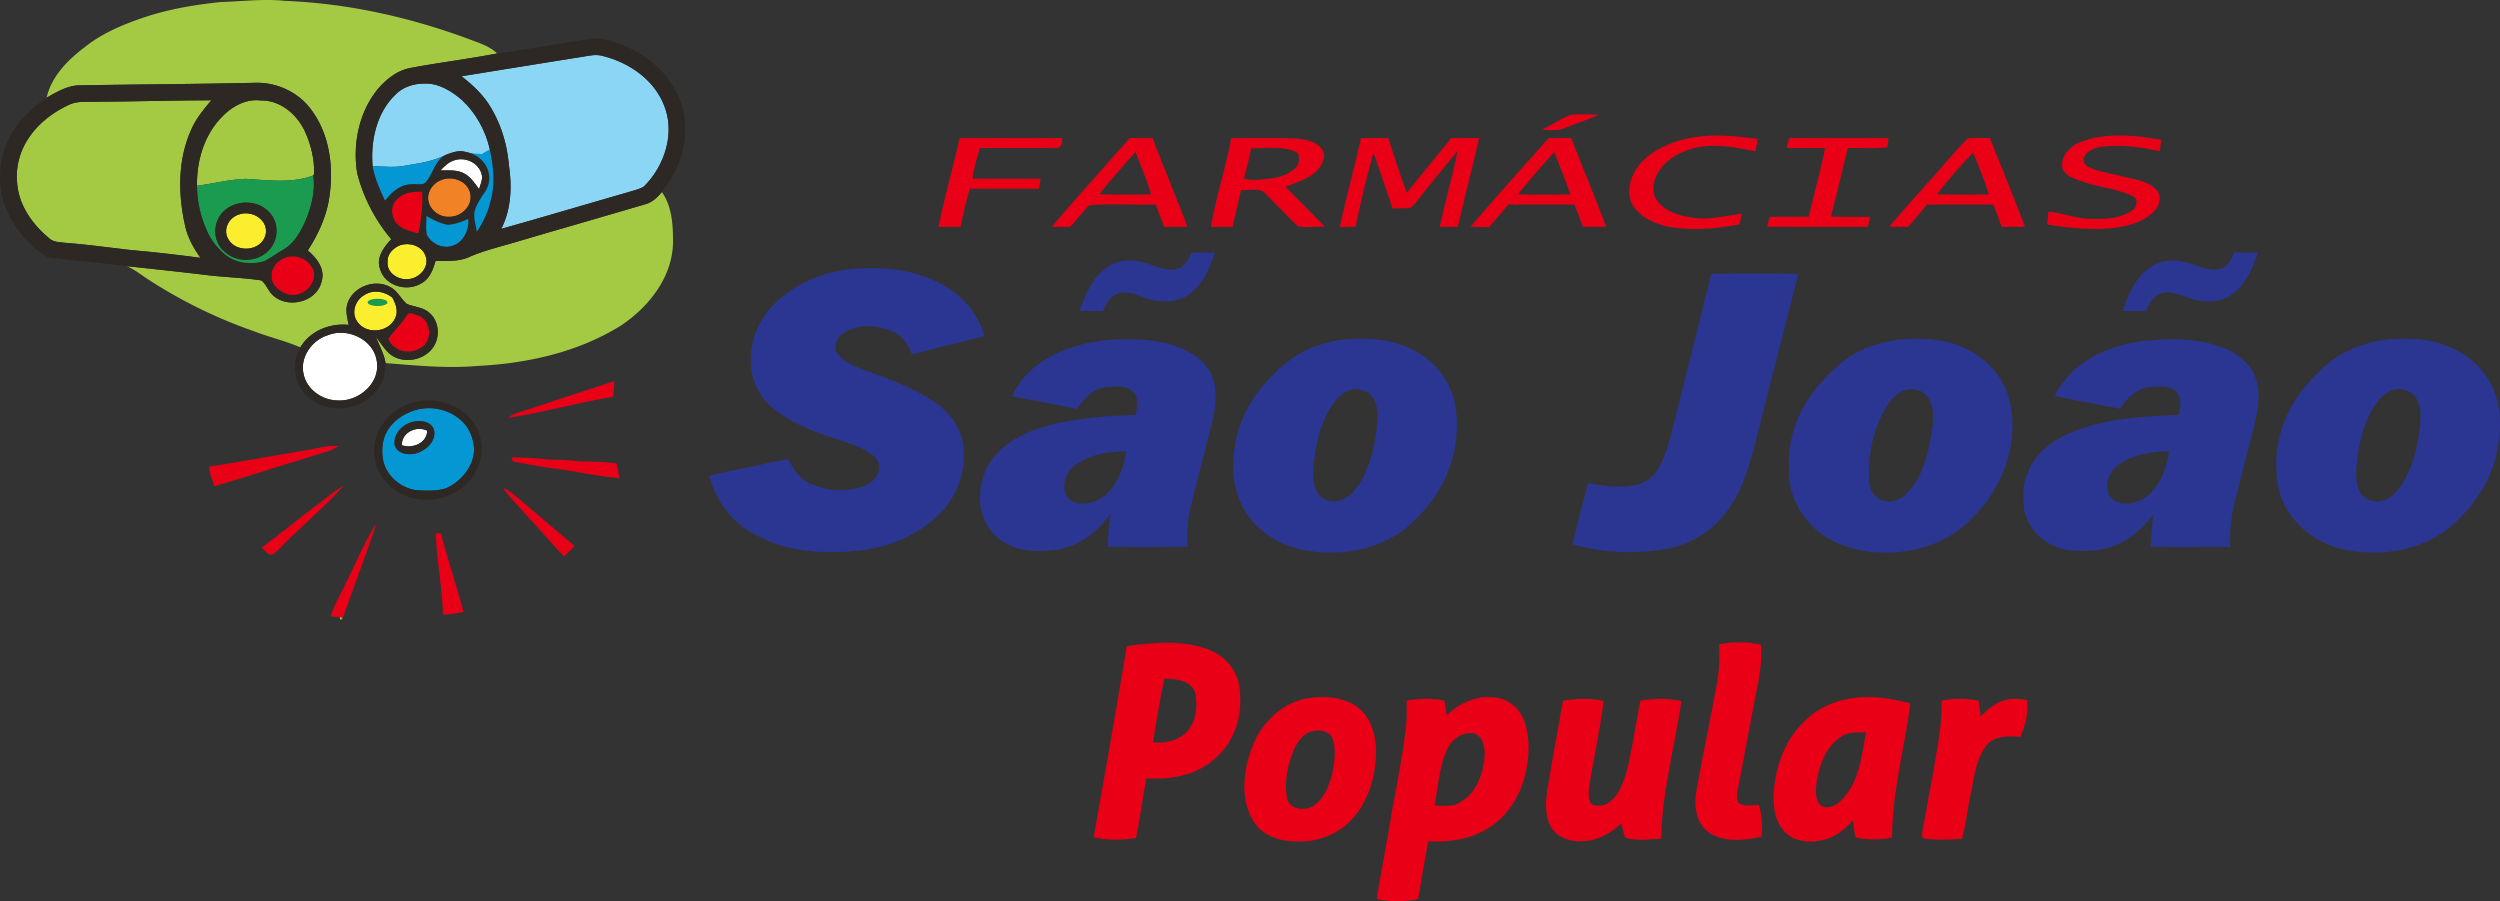 <svg width="258" height="93" fill="none" xmlns="http://www.w3.org/2000/svg"><rect width="100%" height="100%" fill="#333333" stroke="none"/><g clip-path="url(#clip0_1343_886)"><path d="M46.898 16.542c1.098-.377 2.488.245 2.794 1.404.176.534-.11 1.061-.25 1.57-.461-.615-.892-1.313-1.612-1.65-.738-.372-1.582-.26-2.374-.285.415-.423.852-.871 1.441-1.039zm-13.04 18.043c2.065-.823 4.823.51 5.046 2.826.277 2.241-1.984 4.074-4.104 3.914-1.587-.04-3.153-1.136-3.474-2.74-.389-1.75.882-3.498 2.532-4zm7.613 11.361c-.037-1.33 1.506-2.04 2.615-1.505-.014 1.298-1.525 1.889-2.615 1.505z" fill="#fff"/><path d="M22.789.207C25 .145 27.212-.143 29.42.091c6.692.263 13.308 1.783 19.557 4.165.838.295 1.678.64 2.334 1.259-2.977.574-5.99.937-8.968 1.503-1.365.253-2.505 1.175-3.382 2.21-1.93 2.386-2.582 5.651-2.1 8.645a17.112 17.112 0 0 0 3.517 6.813c-.755.81-1.587 1.897-1.158 3.072.49 1.723 2.732 2.389 4.21 1.507.903-.443 1.26-1.445 1.524-2.346 1.148.006 2.348.095 3.426-.378 1.555-.694 3.223-1.07 4.847-1.559 4.433-1.314 8.883-2.575 13.316-3.89.732-.18 1.299-.704 1.758-1.28 1.05 1.482 1.16 3.393 1.155 5.15-.027 3.607-2.49 6.715-5.373 8.634-4.429 2.762-9.677 3.917-14.837 4.172-3.15.271-6.315-.05-9.456-.295-.153-.956-.64-1.803-.999-2.689.553.635.946 1.433 1.661 1.91 1.457.935 3.678.385 4.448-1.19.521-1.068.314-2.503-.635-3.261-.64-.54-1.512-.569-2.261-.865-.635-.524-.977-1.366-1.734-1.754-1.518-.837-3.639-.116-4.327 1.478-.354.776-.125 1.634.043 2.426-1.928-.205-3.986.611-4.994 2.324-1.528-.674-3.167-1.045-4.725-1.646a50.462 50.462 0 0 1-11.278-5.569c-.61-.429-1.219-.869-1.903-1.17 2.765.302 5.531.592 8.293.926 1.862.23 3.746.257 5.598.551.52.404.722 1.136 1.233 1.576 1.553 1.366 4.472.646 4.975-1.45.404-1.287-.49-2.444-1.42-3.22 1.033-1.608 1.865-3.37 2.183-5.267.53-3.172.123-6.678-1.86-9.3-1.325-1.794-3.555-2.806-5.769-2.74-6.01.138-12.02.162-18.029.262-1.276-.01-2.406.67-3.48 1.277.497-2.206 2.204-3.91 3.952-5.229 1.752-1.403 3.844-2.284 5.95-3.006C17.32.952 20.056.497 22.789.207z" fill="#A4CA44"/><path d="M9.965 10.497c3.947-.017 7.894-.141 11.841-.147-.79.94-1.585 1.903-2.077 3.04-1.39 3.084-1.363 6.623-.635 9.871.252 1.23.881 2.33 1.589 3.35-2.41-.329-4.83-.598-7.253-.816-2.257-.253-4.508-.572-6.773-.744-.525-.063-1.115-.056-1.537-.425-1.731-1.414-3.165-3.396-3.347-5.69-.182-1.66.267-3.352 1.204-4.726 1.001-1.489 2.476-2.612 4.088-3.37.897-.457 1.932-.296 2.9-.343z" fill="#A4CA44"/><path d="M22.632 12.352c1.067-1.223 2.62-2.2 4.302-1.982 2.011-.031 3.716 1.439 4.533 3.189.619 1.368.993 2.877.947 4.387l-.086.163c-2.235.838-4.655.481-6.974.345-1.694.058-3.347.501-5.025.713-.041-2.443.666-4.964 2.303-6.815zM35.07 63.666l.314.096c-.2.271-.306.238-.314-.096z" fill="#A4CA44"/><path d="M60.216 5.842c.598-.095 1.212-.24 1.818-.105 2.756.636 5.416 2.398 6.488 5.108 1.177 2.871.082 6.244-2.038 8.372-.426.304-.96.391-1.446.555-4.44 1.271-8.862 2.6-13.308 3.846 1.04-2.036 1.117-4.391.786-6.611-.194-2.269-.902-4.508-2.174-6.4-.728-1.072-1.7-1.941-2.71-2.74 4.195-.675 8.386-1.363 12.584-2.025z" fill="#8CD6F5"/><path d="M40.776 9.802c.753-.792 1.843-1.157 2.915-1.175 1.524-.096 2.904.765 4.013 1.724 1.428 1.348 2.414 3.148 2.845 5.06-.096.793-.751.688-1.442.536-.497-.114-.987-.259-1.49-.348-.593-.013-1.158.205-1.698.423-1.235.62-2.6.825-3.947 1.04-1.159.268-2.348.125-3.519.067-.215-2.6.405-5.455 2.323-7.327z" fill="#8CD6F5"/><path d="M161.487 13.215c1.167-.454 2.346-.873 3.5-1.358-.962-.04-1.932-.108-2.888-.005-1.043.417-1.992 1.035-2.983 1.56.79-.009 1.622.132 2.371-.197zm12 1.235c-1.559.467-3.113 1.197-4.212 2.432-.962 1.14-1.551 2.871-.784 4.267.714 1.244 2.133 1.839 3.453 2.202 2.495.495 5.081.277 7.565-.187.087-.365.176-.732.259-1.099-1.641.16-3.271.657-4.932.415-1.45-.185-3.066-.601-3.91-1.912-.602-.978-.223-2.21.389-3.085.925-1.256 2.416-1.971 3.91-2.297 1.986-.321 3.988.007 5.931.44.081-.423.17-.844.246-1.267-2.617-.392-5.327-.61-7.915.091zm43.36.701c2.026-.242 4.065.013 6.045.458.05-.394.097-.788.141-1.181-2.717-.46-5.621-.788-8.261.207-1.104.404-2.168 1.468-1.932 2.736.391.88 1.399 1.135 2.228 1.416 1.651.573 3.451.678 5.029 1.466.635.243.437 1.188-.07 1.478-1.293.884-2.931.902-4.437.844-1.43-.023-2.768-.62-4.185-.721-.05.437-.096.877-.141 1.314 2.28.37 4.603.593 6.911.36 1.494-.215 3.091-.623 4.167-1.761.546-.552.769-1.526.223-2.154-.91-.981-2.315-1.08-3.533-1.406-1.088-.299-2.228-.425-3.273-.865-.445-.172-.862-.568-.705-1.086.306-.703 1.096-.979 1.793-1.105zm-115.741.122c2.652-.002 5.304.013 7.956-.006.531.008.502-.647.612-1.014-3.548-.023-7.096 0-10.643-.006-.677 3.064-1.562 6.083-2.17 9.162.75.008 1.501.004 2.252.012.3-1.325.586-2.654.983-3.954 2.375.025 4.748.007 7.123.007.057-.342.115-.684.177-1.024-2.343-.01-4.687.004-7.031-.013.13-1.078.478-2.113.741-3.164zm15.482-1.03c-2.669 3.062-5.42 6.058-8.041 9.161.629.007 1.262.007 1.893.015.67-.736 1.28-1.524 1.967-2.245 2.278-.162 4.588-.019 6.88-.069.265.776.569 1.537.849 2.31.802.002 1.605.006 2.408-.015-1.167-3.066-2.433-6.095-3.6-9.16a81.52 81.52 0 0 1-2.356.003zm-3.128 5.81c1.16-1.52 2.46-2.928 3.719-4.365.557 1.45 1.182 2.878 1.61 4.372a138.4 138.4 0 0 1-5.329-.008zm36.306-5.81c-1.515 1.893-3.072 3.75-4.578 5.65-.725-1.856-1.283-3.77-1.935-5.65-.935.006-1.87.002-2.803.004-.674 3.069-1.524 6.095-2.184 9.166.54 0 1.082 0 1.626-.006.519-2.567 1.154-5.113 1.843-7.638.707 1.895 1.313 3.83 1.982 5.739.581-.015 1.166.014 1.75-.034.335-.143.538-.462.769-.727 1.376-1.746 2.789-3.459 4.187-5.188-.513 2.64-1.282 5.22-1.841 7.85.621.004 1.246.008 1.868.008.702-3.064 1.488-6.106 2.201-9.166-.964-.012-1.926-.004-2.885-.008zm10.06.002c-2.69 3.052-5.447 6.048-8.058 9.166.635.006 1.272.008 1.909.02.642-.78 1.343-1.511 1.96-2.313a627.9 627.9 0 0 1 6.849-.006c.288.769.608 1.528.881 2.303.799 0 1.597 0 2.398-.008-1.163-3.073-2.429-6.102-3.618-9.164-.774.004-1.548.006-2.321.002zm-3.159 5.805a78.625 78.625 0 0 1 3.744-4.354c.544 1.458 1.167 2.886 1.634 4.375-1.793 0-3.587.035-5.378-.021zm27.964-5.81a30.68 30.68 0 0 0-.248 1.03c1.32.012 2.64 0 3.962.008-.462 2.384-1.138 4.718-1.676 7.084-1.343.022-2.685.008-4.028.014a85.44 85.44 0 0 0-.285 1.028c3.469.025 6.94.015 10.41.01.076-.343.155-.685.233-1.03-1.351-.016-2.699.017-4.048-.029.614-2.349 1.152-4.718 1.744-7.075 1.357-.031 2.72.056 4.077-.073.037-.32.083-.634.128-.952-3.423-.03-6.847.004-10.269-.014zm18.449.042c-1.467 1.429-2.718 3.07-4.125 4.56-1.32 1.527-2.7 3.003-3.984 4.563.641.01 1.282.01 1.926.016.655-.763 1.332-1.51 1.953-2.303 2.29-.021 4.578-.013 6.868-.009.289.77.579 1.537.856 2.31.801-.004 1.603-.004 2.408-.012-1.156-3.075-2.42-6.106-3.622-9.162-.762.014-1.525-.05-2.28.037zm-3.206 5.772c1.212-1.468 2.403-2.96 3.76-4.298.582 1.418 1.153 2.843 1.614 4.304-1.791.027-3.583.027-5.374-.006zm-63.71-2.751c.385-.543.716-1.36.242-1.949-.654-.8-1.754-.978-2.723-1.061-2.209-.081-4.42-.044-6.628-.038-.55 3.085-1.58 6.07-2.083 9.164a99.052 99.052 0 0 1 2.214.004c.306-1.267.595-2.54.891-3.808.863.083 1.974-.342 2.594.456 1.093 1.082 2.144 2.21 3.257 3.271.91.18 1.866.033 2.792.048-1.336-1.383-2.71-2.728-4.05-4.105 1.218-.539 2.654-.854 3.494-1.982zm-5.788 1.194a5.024 5.024 0 0 1-2.005-.064c.267-1.047.563-2.088.749-3.153 1.597.103 3.368-.32 4.824.516.176.485.186 1.126-.223 1.499-.863.883-2.162 1.127-3.345 1.202zM41.08 20.475c.56-.64 1.891-.862 2.673-.831.072.642-.168 1.503-.203 2.154-.15.734.054 1.82-.23 2.51-.55-.136-1.696-.626-2.143-1.007-.848-.657-1.017-2.152-.097-2.826zm-11.566 6.079c1.19-.382 2.613.313 2.892 1.56.22 1.523-1.574 2.79-2.946 2.174-.726-.305-1.508-.933-1.42-1.81-.09-.913.674-1.649 1.474-1.924zm12.472 5.96c.284-.406.815-.08 1.17.044 1.41.464 1.532 2.825.154 3.402-1.088.705-2.844.242-3.235-1.022.604-.83 1.367-1.54 1.911-2.424zm12.05 9.898c3.116-1.035 6.238-2.055 9.357-3.081a15.707 15.707 0 0 1-.114 1.619c-3.655.595-7.246 1.634-10.908 2.177.49-.371 1.088-.533 1.665-.715zm-22.573 4.082c1.152-.17 2.288-.585 3.467-.46a4.471 4.471 0 0 1-1.252.59c-3.85 1.178-7.687 2.397-11.54 3.562-.25-.66-.49-1.329-.574-2.032 3.31-.49 6.595-1.127 9.899-1.66zm21.312.709c1.084.02 2.174.018 3.25.172 1.123.122 2.26.041 3.382.197 1.404.12 2.822.033 4.218.261.1.506.213 1.01.308 1.52-2.215-.2-4.392-.689-6.595-.987-1.475-.182-2.935-.469-4.398-.734l-.165-.43zm-20.532 5.262c1.084-.761 2.054-1.69 3.223-2.329-2.02 2.244-4.373 4.157-6.465 6.332-.379.305-.747.964-1.314.692-.24-.198-.448-.433-.664-.655 1.757-1.324 3.476-2.697 5.22-4.04zm19.675-2.12a4 4 0 0 1 .993.606c2.15 1.762 4.226 3.61 6.378 5.368-.346.381-.706.748-1.078 1.103-1.324-1.358-2.526-2.828-3.84-4.194-.796-.981-1.756-1.825-2.453-2.882zM35.606 60.34c1.047-2.088 1.972-4.244 3.153-6.26-.108.58-.306 1.135-.5 1.69-.944 2.669-1.937 5.32-2.874 7.993-.079-.023-.236-.073-.314-.096a23.1 23.1 0 0 1-.93-.056c.307-1.165.973-2.183 1.465-3.271zm9.38-5.297l.528.03c.682 2.719 1.62 5.368 2.31 8.086-.705.116-1.407.261-2.12.29-.044-2.815-.646-5.591-.718-8.406zM179.652 82.98c-.509-.174-.366-.8-.362-1.217.583-3.05 1.148-6.108 1.73-9.16.376-1.998.899-4.013.707-6.063-1.413-.349-2.892-.301-4.315-.054.085 1.36-.011 2.722-.224 4.065-.693 3.747-1.473 7.476-2.141 11.225-.287 1.577.099 3.555 1.649 4.347 1.56.817 3.432.572 5.089.22.143-1.097.029-2.206-.263-3.267-.618-.021-1.291.155-1.87-.096zm-54.868-15.914c-2.704-1.067-5.687-.752-8.496-.394a1603.066 1603.066 0 0 1-3.426 19.719c1.423.377 2.931.288 4.377.089.402-2.038.683-4.095 1.058-6.135 1.212.017 2.439.01 3.622-.292 2.017-.458 3.86-1.723 4.94-3.502 1.047-1.716 1.332-3.825 1.026-5.792-.277-1.68-1.525-3.1-3.101-3.693zm-1.945 7.96c-.755 1.316-2.418 1.704-3.829 1.602a86.127 86.127 0 0 1 1.155-6.58c1.208-.015 2.856.174 3.221 1.575.155 1.147.122 2.41-.547 3.402zm12.355-2.994c-2.872.36-5.164 2.672-6.074 5.342-.834 2.374-1.132 5.23.285 7.445.981 1.565 2.95 2.065 4.688 2.015 2.181.044 4.363-.926 5.737-2.635 1.555-1.893 2.163-4.385 2.188-6.794-.076-1.48-.453-3.053-1.555-4.113-1.386-1.306-3.463-1.5-5.269-1.26zm2.43 7.17c-.297 1.444-.773 3.011-2.01 3.925-.892.604-2.537.463-2.801-.763-.298-1.762.091-3.578.811-5.193.339-.678.831-1.35 1.561-1.63.753-.28 1.829-.2 2.276.558.401.979.298 2.078.163 3.104zm16.949-7.168c-1.922-.388-3.908.433-5.26 1.797-.075-.512-.174-1.018-.253-1.524a9.972 9.972 0 0 0-3.903.01c.028.96.031 1.927-.077 2.882-.362 2.91-.925 5.79-1.456 8.673-.466 2.977-1.086 5.927-1.539 8.908 1.406.297 2.854.29 4.263.004.346-1.986.662-3.976 1.057-5.952 1.965.062 4.022-.132 5.759-1.128 2.512-1.302 4.039-4.005 4.43-6.748.26-1.445.213-2.956-.222-4.364-.399-1.26-1.466-2.347-2.799-2.558zm-1.357 5.776c-.062 2.085-.995 4.509-3.113 5.247-.673.168-1.372.085-2.054.083.378-1.934.455-3.966 1.284-5.78.464-1.051 1.556-1.852 2.735-1.69.904.245 1.169 1.314 1.148 2.14zm32.975-3.34c-1.924 1.822-2.898 4.465-3.115 7.067-.118 1.453.01 3.081 1.03 4.213 1.005 1.165 2.737 1.27 4.135.906 1.215-.261 2.16-1.13 3.004-1.99.046.59.124 1.18.236 1.764 1.245.255 2.532.243 3.784.014-.007-4.69 1.297-9.236 1.882-13.861-1.415-.33-2.846-.665-4.307-.64-2.42-.04-4.94.756-6.649 2.527zm4.373 7.488c-.535.7-1.295 1.489-2.261 1.333-.804-.168-.91-1.163-.906-1.84.18-2.016.834-4.261 2.623-5.422.739-.537 1.686-.431 2.549-.44-.405 2.183-.621 4.538-2.005 6.37zm-21.268-9.644c-.484 2.41-.825 4.853-1.409 7.243-.407 1.352-.939 2.946-2.36 3.529-.499.066-1.183.17-1.467-.363-.182-.58-.089-1.207-.02-1.797.486-2.861 1.088-5.706 1.454-8.585-1.374-.326-2.807-.264-4.187-.021a691.067 691.067 0 0 0-1.579 8.908c-.215 1.367-.366 2.878.338 4.134.604 1.026 1.843 1.464 2.983 1.46 1.603.029 3.113-.746 4.251-1.841.145.48.238.98.412 1.457 1.197.39 2.501.166 3.738.11.037-4.801 1.406-9.454 2.064-14.183-1.38-.352-2.826-.286-4.218-.051zm39.905-.063c-.8-.139-1.646-.215-2.43.046-.942.28-1.682.964-2.379 1.625a16.868 16.868 0 0 0-.207-1.602c-1.258-.266-2.559-.253-3.819-.017.079 2.465-.461 4.893-.832 7.319-.395 1.971-.73 3.953-1.104 5.931-.033.334-.209.76.142.993 1.287.185 2.595.073 3.892.035.442-1.457.542-2.987.883-4.47.389-1.76.509-3.704 1.655-5.176.844-1.039 2.288-.998 3.498-.896.515-1.188.861-2.482.701-3.788z" fill="#E90017"/><path d="M41.972 17.063c1.347-.216 2.712-.421 3.947-1.041-.987.607-1.212 1.797-1.87 2.666-.346.535-1.043.265-1.566.344-1.169-.01-2.08.835-2.752 1.702-.525-1.165-1.092-2.326-1.278-3.605 1.17.058 2.36.2 3.519-.067zm8.78-1.819c-.007.164-.954.488-.963.651-.39-.027-.782-.047-1.172-.085a9.833 9.833 0 0 1 1.444 2.163c.124.277.233.512.335.707-.685.752-1.16 1.142-1.335 2.224l-.49 1.26c-.2 1.22.542 3.457 1.523.832.384-1.028 1.156-2.388.984-3.52.426-.235-.114-3.6-.327-4.234v.002z" fill="#0596D4"/><path d="M43.968 22.165c.734.114 1.459.891 2.193 1.011.722.023 1.58-.73 2.296-.8.126 1.008-.581 2.544-1.543 2.905-1.06.51-2.379-.05-2.884-1.074-.107-.502-.068-1.537-.062-2.042zm-.831 20.083c1.51-.348 3.192.033 4.362 1.061.886.726 1.353 1.872 1.434 2.996-.014 1.78-1.28 3.348-2.857 4.062-.896.32-1.87.281-2.805.24-1.61-.064-3.105-1.198-3.635-2.718a4.912 4.912 0 0 1 .009-2.712c.506-1.532 1.98-2.554 3.492-2.93zm-.58 1.302c-1.022.255-1.959 1.213-1.833 2.322.216.962 1.397 1.126 2.204.918.999-.286 2.062-1.198 1.88-2.343-.22-.964-1.442-1.132-2.25-.897z" fill="#0596D4"/><path d="M25.354 18.454c2.319.136 4.74.493 6.974-.345.242 1.686-.228 3.378-.902 4.912-.48 1.022-1.078 2.071-2.075 2.67-.693.407-1.35.875-2.057 1.257-.854.379-1.77.211-2.666.018 1.067-.124 2.25-.247 3.043-1.065 1.146-1.018 1.152-2.988.072-4.053-1.25-1.246-3.483-1.255-4.716.018-1.062 1.053-1.103 3.031.055 4.03.441.4.94.732 1.403 1.105-1.336-.578-2.408-1.664-3.035-2.973-.711-1.517-1.119-3.182-1.12-4.861 1.677-.212 3.33-.655 5.024-.713z" fill="#1B9B4F"/><path d="M45.43 18.62c1.167-.55 2.822.016 3.104 1.355.267 1.275-.931 2.412-2.158 2.4-1.038.07-2.075-.729-2.188-1.78-.081-.84.486-1.654 1.243-1.976z" fill="#F18225"/><path d="M24.733 22.117c1.302-.508 3.089.721 2.659 2.175-.507 1.665-3.08 1.866-3.856.321-.578-.985.171-2.229 1.197-2.496zm16.581 3.184c.993-.315 2.261.081 2.61 1.139.406 1.103-.614 2.235-1.685 2.353-1.053.182-2.363-.601-2.236-1.781-.063-.805.616-1.447 1.311-1.71zm-.821 5.41c-.83-.64-1.97-.863-2.886-.264-.954.527-1.398 1.851-.72 2.77.937 1.346 3.231 1.095 3.898-.384.353-.709.047-1.48-.292-2.123zm-1.345.713c-.35-.098-.7-.197-1.045-.301.573-.073 1.15-.108 1.728-.13-.23.143-.455.288-.683.43z" fill="#FBEE2E"/><path d="M113.83 32.1c.319-.68.67-1.441 1.403-1.759.922-.373 1.905.007 2.78.334 1.465.543 3.258.686 4.613-.22 1.482-1.005 2.195-2.757 2.756-4.39-.795-.015-1.589-.015-2.383-.023-.331.657-.683 1.42-1.426 1.687-.978.305-1.957-.14-2.879-.431-1.301-.495-2.849-.64-4.092.087-1.754.956-2.574 2.915-3.188 4.712a78.465 78.465 0 0 1 2.416.002zm107.622 0c.366-.751.799-1.632 1.684-1.852 1.252-.282 2.373.5 3.56.736 1.225.228 2.603.176 3.645-.585 1.432-1.026 2.123-2.73 2.677-4.339-.802-.006-1.603 0-2.401-.014-.315.645-.642 1.389-1.362 1.658-1.053.376-2.118-.161-3.113-.468-1.314-.473-2.873-.54-4.082.249-1.621 1.01-2.434 2.858-3.005 4.61.798 0 1.597-.008 2.397.005zM96.594 41.593c-2.278-1.593-4.928-2.515-7.522-3.444-1.022-.425-2.184-.842-2.776-1.85-.3-.764.207-1.608.862-2.006 1.455-.875 3.329-.755 4.852-.116 1.042.41 1.745 1.368 2.087 2.411 2.489-.676 5.002-1.25 7.497-1.899-.503-1.86-1.674-3.495-3.236-4.61-2.455-1.765-5.55-2.48-8.54-2.387-3.607-.118-7.335 1.12-9.925 3.69-1.787 1.775-2.726 4.41-2.327 6.914.232 1.535 1.078 2.936 2.284 3.898 2.133 1.727 4.787 2.591 7.36 3.419 1.113.37 2.268.781 3.128 1.615.612.601.455 1.627-.093 2.214-.598.676-1.523.914-2.377 1.063-1.502.197-3.09 0-4.446-.7-.974-.51-1.62-1.445-2.068-2.424-1.742.268-3.44.75-5.174 1.055-1.001.172-1.986.432-2.975.66.571 2.255 1.94 4.31 3.908 5.573 3.34 2.251 7.571 2.577 11.473 2.158 3.231-.326 6.448-1.686 8.676-4.099 1.767-1.924 2.578-4.704 2.067-7.273-.381-1.582-1.411-2.946-2.735-3.862zm79.99-13.331c-1.142 4.725-2.36 9.433-3.519 14.154-.56 2.013-.879 4.136-1.946 5.965-.472.85-1.335 1.43-2.266 1.662-1.642.363-3.332.091-4.964-.188a263.743 263.743 0 0 0-1.614 6.333c3.192.873 6.593 1.05 9.845.425 2.559-.506 4.903-2.003 6.349-4.192 1.644-2.365 2.292-5.22 2.997-7.97 1.357-5.4 2.768-10.786 4.113-16.191a382.567 382.567 0 0 0-8.995.002zm-30.166 8.175c-2.288-1.414-5.072-1.659-7.691-1.396-1.436.154-2.832.583-4.135 1.193-1.678.847-3.07 2.172-4.276 3.599-1.517 1.81-2.613 4.017-2.892 6.383-.439 2.49-.031 5.241 1.578 7.256 1.51 1.95 3.866 3.133 6.293 3.413 3.37.483 6.998-.214 9.729-2.318 1.374-1.186 2.638-2.532 3.544-4.117 1.471-2.476 2.077-5.468 1.661-8.318-.314-2.353-1.783-4.489-3.811-5.695zm-4.267 6.955c-.195 2.293-.64 4.646-1.91 6.606-.5.738-1.152 1.48-2.062 1.68-.861.264-1.881-.142-2.294-.95-.441-.896-.408-1.933-.3-2.899.184-1.437.38-2.898.974-4.231.521-1.23 1.173-2.546 2.393-3.208.936-.479 2.222-.182 2.789.726.399.68.449 1.503.41 2.276zm61.043-7.254c-2.253-1.196-4.88-1.335-7.369-1.074-2.184.307-4.367 1.099-6.032 2.583-1.876 1.626-3.546 3.593-4.4 5.959-.726 1.768-.884 3.72-.753 5.61.2 2.9 2.162 5.53 4.768 6.74 2.522 1.171 5.433 1.314 8.132.78 2.247-.481 4.396-1.562 5.972-3.26 3.025-2.933 4.742-7.339 3.999-11.545-.391-2.49-2.099-4.655-4.317-5.793zm-3.804 8.196c-.35 2.419-.952 5.03-2.801 6.762-.768.74-2.077.898-2.926.206-.624-.508-.794-1.352-.8-2.117-.027-2.262.411-4.557 1.452-6.574.501-.91 1.105-1.88 2.114-2.279.863-.363 1.992-.116 2.536.678.679.962.578 2.214.425 3.324zm57.505-5.01c-.939-1.645-2.499-2.893-4.253-3.578-1.994-.848-4.22-.879-6.345-.705-1.222.135-2.41.481-3.537.962-1.907.757-3.409 2.233-4.74 3.753-2.476 2.807-3.62 6.773-2.896 10.461.619 3.303 3.546 5.789 6.738 6.485 3.616.767 7.627.218 10.641-2.023 2.611-2.11 4.69-5.053 5.257-8.413.439-2.318.352-4.862-.865-6.941zm-7.122 4.29c-.188 1.773-.474 3.57-1.256 5.192-.47.982-1.051 1.983-1.986 2.591-.821.535-1.998.458-2.706-.23-.575-.639-.68-1.549-.672-2.372.126-2.214.529-4.464 1.613-6.42.466-.82 1.056-1.639 1.941-2.032.819-.349 1.86-.158 2.476.5.596.779.687 1.822.59 2.771zm-126.278-6.787c-1.601-1.164-3.595-1.622-5.538-1.756-2.528-.144-5.116-.005-7.522.84-2.519.826-4.906 2.524-6.011 5.002 2.253.383 4.493.844 6.736 1.287.682-1.074 1.657-2.102 2.989-2.251.937-.077 2.071-.21 2.809.508.621.644.372 1.598.234 2.38a45.03 45.03 0 0 0-7.754.756c-2.273.537-4.627 1.288-6.328 2.971-1.429 1.36-2.106 3.404-1.946 5.353.128 1.665 1.069 3.284 2.548 4.093 1.51.956 3.376.912 5.089.755 2.406-.285 4.524-1.8 5.822-3.815-.16 1.15-.298 2.307-.286 3.474 2.741.036 5.486.038 8.227-.002-.085-1.382-.01-2.78.315-4.131.591-2.38 1.218-4.752 1.804-7.134.446-1.65.926-3.359.711-5.084-.124-1.294-.852-2.494-1.899-3.246zm-9.909 14.634c-.939.533-2.238.765-3.177.116-.96-.906-.625-2.591.322-3.383 1.513-1.28 3.579-1.59 5.497-1.617-.286 1.853-1.028 3.8-2.642 4.884zm116.056-15.505c-2.737-1.095-5.774-1.068-8.659-.745-1.91.303-3.825.846-5.474 1.885-1.459.916-2.692 2.208-3.469 3.753 2.248.516 4.526.887 6.787 1.343.656-1.132 1.715-2.117 3.066-2.256.887-.052 1.949-.18 2.664.467.654.65.443 1.619.288 2.423-3.647.135-7.387.336-10.819 1.692-1.945.76-3.832 2.06-4.667 4.047-.604 1.207-.619 2.598-.484 3.912.31 1.995 1.944 3.622 3.858 4.147 1.243.31 2.55.25 3.816.124 2.332-.299 4.334-1.793 5.671-3.676a77.619 77.619 0 0 0-.298 3.342c2.751.083 5.507-.002 8.258.042-.145-1.835.153-3.67.658-5.428.583-2.374 1.194-4.74 1.804-7.107.323-1.439.654-2.948.281-4.414-.356-1.669-1.762-2.913-3.281-3.551zm-8.349 15.46c-1.01.638-2.588.879-3.471-.09-.735-1.059-.23-2.558.738-3.29 1.494-1.148 3.451-1.426 5.284-1.457-.255 1.828-.991 3.744-2.551 4.837z" fill="#2A3691"/><path d="M38.966 31.583c.567 0 1.026-.168 1.026-.375s-.46-.375-1.026-.375c-.567 0-1.026.168-1.026.375s.46.375 1.026.375z" fill="#1B9B4F"/><path d="M25.08 25.907c-.03-.002-.065-.004-.098-.008-.005 0-.01-.003-.021-.005l-.066-.01a2.92 2.92 0 0 1-.26-.056 2.573 2.573 0 0 1-.255-.075l-.127-.043c-.02-.008-.04-.017-.062-.023a4.023 4.023 0 0 0-.03-.012l-.007-.002-.029-.013c-.018-.008-.037-.016-.056-.027-.037-.018-.074-.037-.11-.06l-.014-.01c-.008-.006-.018-.017-.023-.019l-.039-.041c-.002-.005-.018-.027-.023-.034l-.03-.05a2.833 2.833 0 0 1-.06-.1l-.143-.248c-.108-.188-.379-.27-.567-.149a.425.425 0 0 0-.15.568c.108.187.21.371.342.541.135.172.319.286.517.371a4.26 4.26 0 0 0 1.316.338c.215.021.424-.205.414-.414-.01-.243-.182-.392-.414-.415l-.004-.004z" fill="#2D2824"/><path d="M27.071 26.637a.422.422 0 0 0-.509-.29c-.625.142-1.276.07-1.907.008-.453-.046-.964-.106-1.287-.452-.366-.39-.95.197-.585.586.46.492 1.127.614 1.766.684.747.094 1.494.119 2.232-.026.218-.05.346-.301.29-.51z" fill="#1B9B4F"/><path d="M69.128 8.38c-1.71-2.457-4.55-3.929-7.44-4.455-3.469.433-6.905 1.144-10.376 1.59-2.977.574-5.991.937-8.968 1.503-1.365.253-2.505 1.175-3.382 2.21-1.93 2.386-2.582 5.651-2.1 8.645a17.11 17.11 0 0 0 3.517 6.813c-.755.81-1.587 1.897-1.159 3.072.49 1.723 2.733 2.389 4.21 1.507.904-.443 1.26-1.445 1.525-2.346 1.148.006 2.348.095 3.426-.378 1.555-.694 3.223-1.07 4.846-1.559 4.434-1.314 8.884-2.575 13.317-3.89.732-.18 1.299-.704 1.758-1.28 1.421-1.841 2.478-4.097 2.396-6.47.058-1.776-.553-3.525-1.57-4.962zm-26.89 20.413c-1.052.182-2.362-.601-2.236-1.781-.062-.805.617-1.447 1.312-1.71.993-.316 2.261.08 2.61 1.138.406 1.103-.614 2.234-1.685 2.353zm-1.158-8.318c.56-.64 1.694-.713 2.476-.682.073.643.01 1.435-.024 2.085-.151.735-.118 1.512-.402 2.202-.55-.136-1.508-.398-1.955-.78-.848-.656-1.017-2.151-.097-2.825h.002zm5.836 4.808c-1.06.51-2.38-.05-2.884-1.074-.107-.502-.023-1.416-.016-1.922.651.398 1.413.771 2.147.892.722.022 1.438-.27 2.154-.581.126 1.008-.44 2.324-1.401 2.685zm-.54-2.909c-1.038.07-2.075-.728-2.189-1.779-.08-.84.486-1.654 1.244-1.976 1.166-.549 2.821.017 3.103 1.356.267 1.275-.931 2.412-2.158 2.399zm-.92-4.793c.415-.423.852-.871 1.441-1.039 1.099-.377 2.489.245 2.795 1.404.176.535-.11 1.061-.25 1.57-.462-.615-.892-1.313-1.612-1.65-.738-.372-1.582-.26-2.375-.285zm3.756 6.327c-.097-.657-.33-1.314-.252-1.984.182-.802.65-1.46 1.098-2.131.503-.75.586-1.719.18-2.525-.471-.942-1.36-1.53-2.623-1.67-.594-.012-1.158.206-1.698.424-.987.607-1.212 1.797-1.87 2.666-.346.535-1.043.265-1.566.344-1.17-.01-2.08.835-2.752 1.702-.525-1.165-1.092-2.326-1.278-3.605-.215-2.6.405-5.455 2.323-7.327.753-.792 1.843-1.157 2.915-1.175 1.524-.096 2.904.765 4.013 1.724 1.427 1.348 2.414 3.148 2.845 5.06.343 1.68.577 3.464.12 5.128-.245 1.203-.764 2.35-1.457 3.37h.002zm17.272-4.692c-.426.305-.96.392-1.446.556-4.44 1.271-8.863 2.6-13.308 3.846 1.04-2.036 1.117-4.391.786-6.611-.194-2.269-.902-4.508-2.174-6.4-.728-1.072-1.7-1.941-2.71-2.74 4.195-.675 8.386-1.363 12.584-2.025.597-.095 1.212-.24 1.818-.105 2.756.636 5.416 2.398 6.487 5.108 1.177 2.871.083 6.244-2.037 8.371zm-38.751 2.631c-1.446-1.532-4.4-1.15-5.255.842-1.053 2.303 1.196 4.607 3.596 4.061 2.236-.41 3.303-3.182 1.686-4.874l-.03-.029h.003zm-.337 2.449c-.652 2.144-4.326 1.658-4.04-.711.486-2.453 4.536-1.848 4.05.671l-.01.038v.002z" fill="#2D2824"/><path d="M32.09 11.282c-1.326-1.793-3.557-2.805-5.77-2.738-6.01.137-12.02.161-18.029.26-1.276-.01-2.406.67-3.48 1.278-1.478 1.037-2.862 2.29-3.723 3.906-1.16 2.007-1.355 4.489-.76 6.707.758 2.403 2.417 4.52 4.546 5.852 2.728.353 5.48.562 8.212.921 2.766.3 5.532.59 8.294.925 1.862.23 3.746.257 5.598.551.52.404.722 1.136 1.233 1.576 1.553 1.366 4.472.647 4.975-1.45.403-1.287-.49-2.444-1.42-3.22 1.033-1.608 1.865-3.37 2.183-5.267.53-3.172.122-6.678-1.86-9.3zM13.43 25.795c-2.257-.253-4.508-.572-6.773-.744-.525-.063-1.115-.056-1.537-.425-1.732-1.414-3.165-3.396-3.347-5.69-.182-1.66.267-3.352 1.204-4.726 1.001-1.489 2.476-2.612 4.088-3.37.897-.457 1.932-.296 2.9-.343 3.947-.017 7.894-.141 11.841-.147-.79.94-1.585 1.903-2.077 3.04-1.39 3.084-1.363 6.623-.635 9.871.252 1.23.881 2.33 1.589 3.35-2.41-.329-4.83-.598-7.253-.816zm18.976 2.32c.22 1.522-1.574 2.788-2.946 2.173-.726-.305-1.508-.933-1.42-1.81-.09-.913.674-1.649 1.474-1.924 1.19-.382 2.613.313 2.892 1.56zm-.98-5.094c-.48 1.022-1.078 2.071-2.075 2.67-.693.407-1.35.875-2.057 1.257-1.398.373-2.96.248-4.07-.701a6.253 6.253 0 0 1-1.774-2.218c-.711-1.518-1.119-3.183-1.12-4.862-.042-2.442.665-4.963 2.302-6.815 1.067-1.223 2.62-2.2 4.302-1.982 2.011-.03 3.716 1.439 4.533 3.189.619 1.368.993 2.877.947 4.387l-.087.163c.243 1.686-.227 3.378-.901 4.912zm4.518 8.081c.688-1.594 2.809-2.316 4.327-1.478.757.388 1.099 1.23 1.734 1.754.749.296 1.622.325 2.261.865.95.758 1.156 2.193.635 3.26-.77 1.576-2.991 2.126-4.448 1.19-.715-.476-1.109-1.274-1.66-1.909.357.886.845 1.733.998 2.69.042 1.436-.657 2.877-1.824 3.717-1.82 1.36-4.603 1.3-6.266-.295-1.355-1.263-1.674-3.454-.708-5.044 1.008-1.712 3.066-2.53 4.994-2.324-.168-.792-.397-1.65-.043-2.426zm1.663-.655c-.954.527-1.399 1.851-.72 2.77.937 1.346 3.231 1.095 3.897-.384.354-.709.048-1.48-.291-2.122-.83-.64-1.97-.863-2.886-.264zm4.38 2.067c-.545.883-1.308 1.594-1.912 2.424.39 1.264 2.147 1.727 3.235 1.022 1.378-.577 1.256-2.938-.155-3.402-.354-.125-.885-.45-1.169-.044zm-8.129 2.071c-1.65.502-2.92 2.25-2.532 4 .32 1.604 1.887 2.7 3.474 2.74 2.12.16 4.381-1.673 4.104-3.914-.224-2.316-2.981-3.649-5.046-2.826zm9.076 6.898c1.915-.475 4.1.1 5.457 1.557.794.817 1.24 1.94 1.34 3.068.052 1.93-1.098 3.798-2.786 4.702-2.044 1.182-4.783 1-6.587-.55-1.41-1.16-2.118-3.171-1.582-4.942.506-1.936 2.213-3.45 4.158-3.835zm.203.765c-1.513.375-2.986 1.397-3.492 2.93a4.912 4.912 0 0 0-.009 2.711c.53 1.52 2.025 2.654 3.635 2.718.935.041 1.91.08 2.805-.24 1.577-.714 2.843-2.281 2.857-4.062-.08-1.124-.548-2.27-1.434-2.996-1.17-1.028-2.852-1.41-4.363-1.061z" fill="#2D2824"/><path d="M42.557 43.55c.81-.234 2.032-.066 2.251.898.182 1.144-.881 2.056-1.88 2.342-.807.208-1.988.044-2.204-.918-.126-1.11.811-2.067 1.833-2.322zm-1.086 2.396c1.09.384 2.6-.207 2.615-1.505-1.109-.535-2.652.174-2.615 1.505z" fill="#2D2824"/></g><defs><clipPath id="clip0_1343_886"><path fill="#fff" d="M0 0H258V93H0z"/></clipPath></defs></svg>
